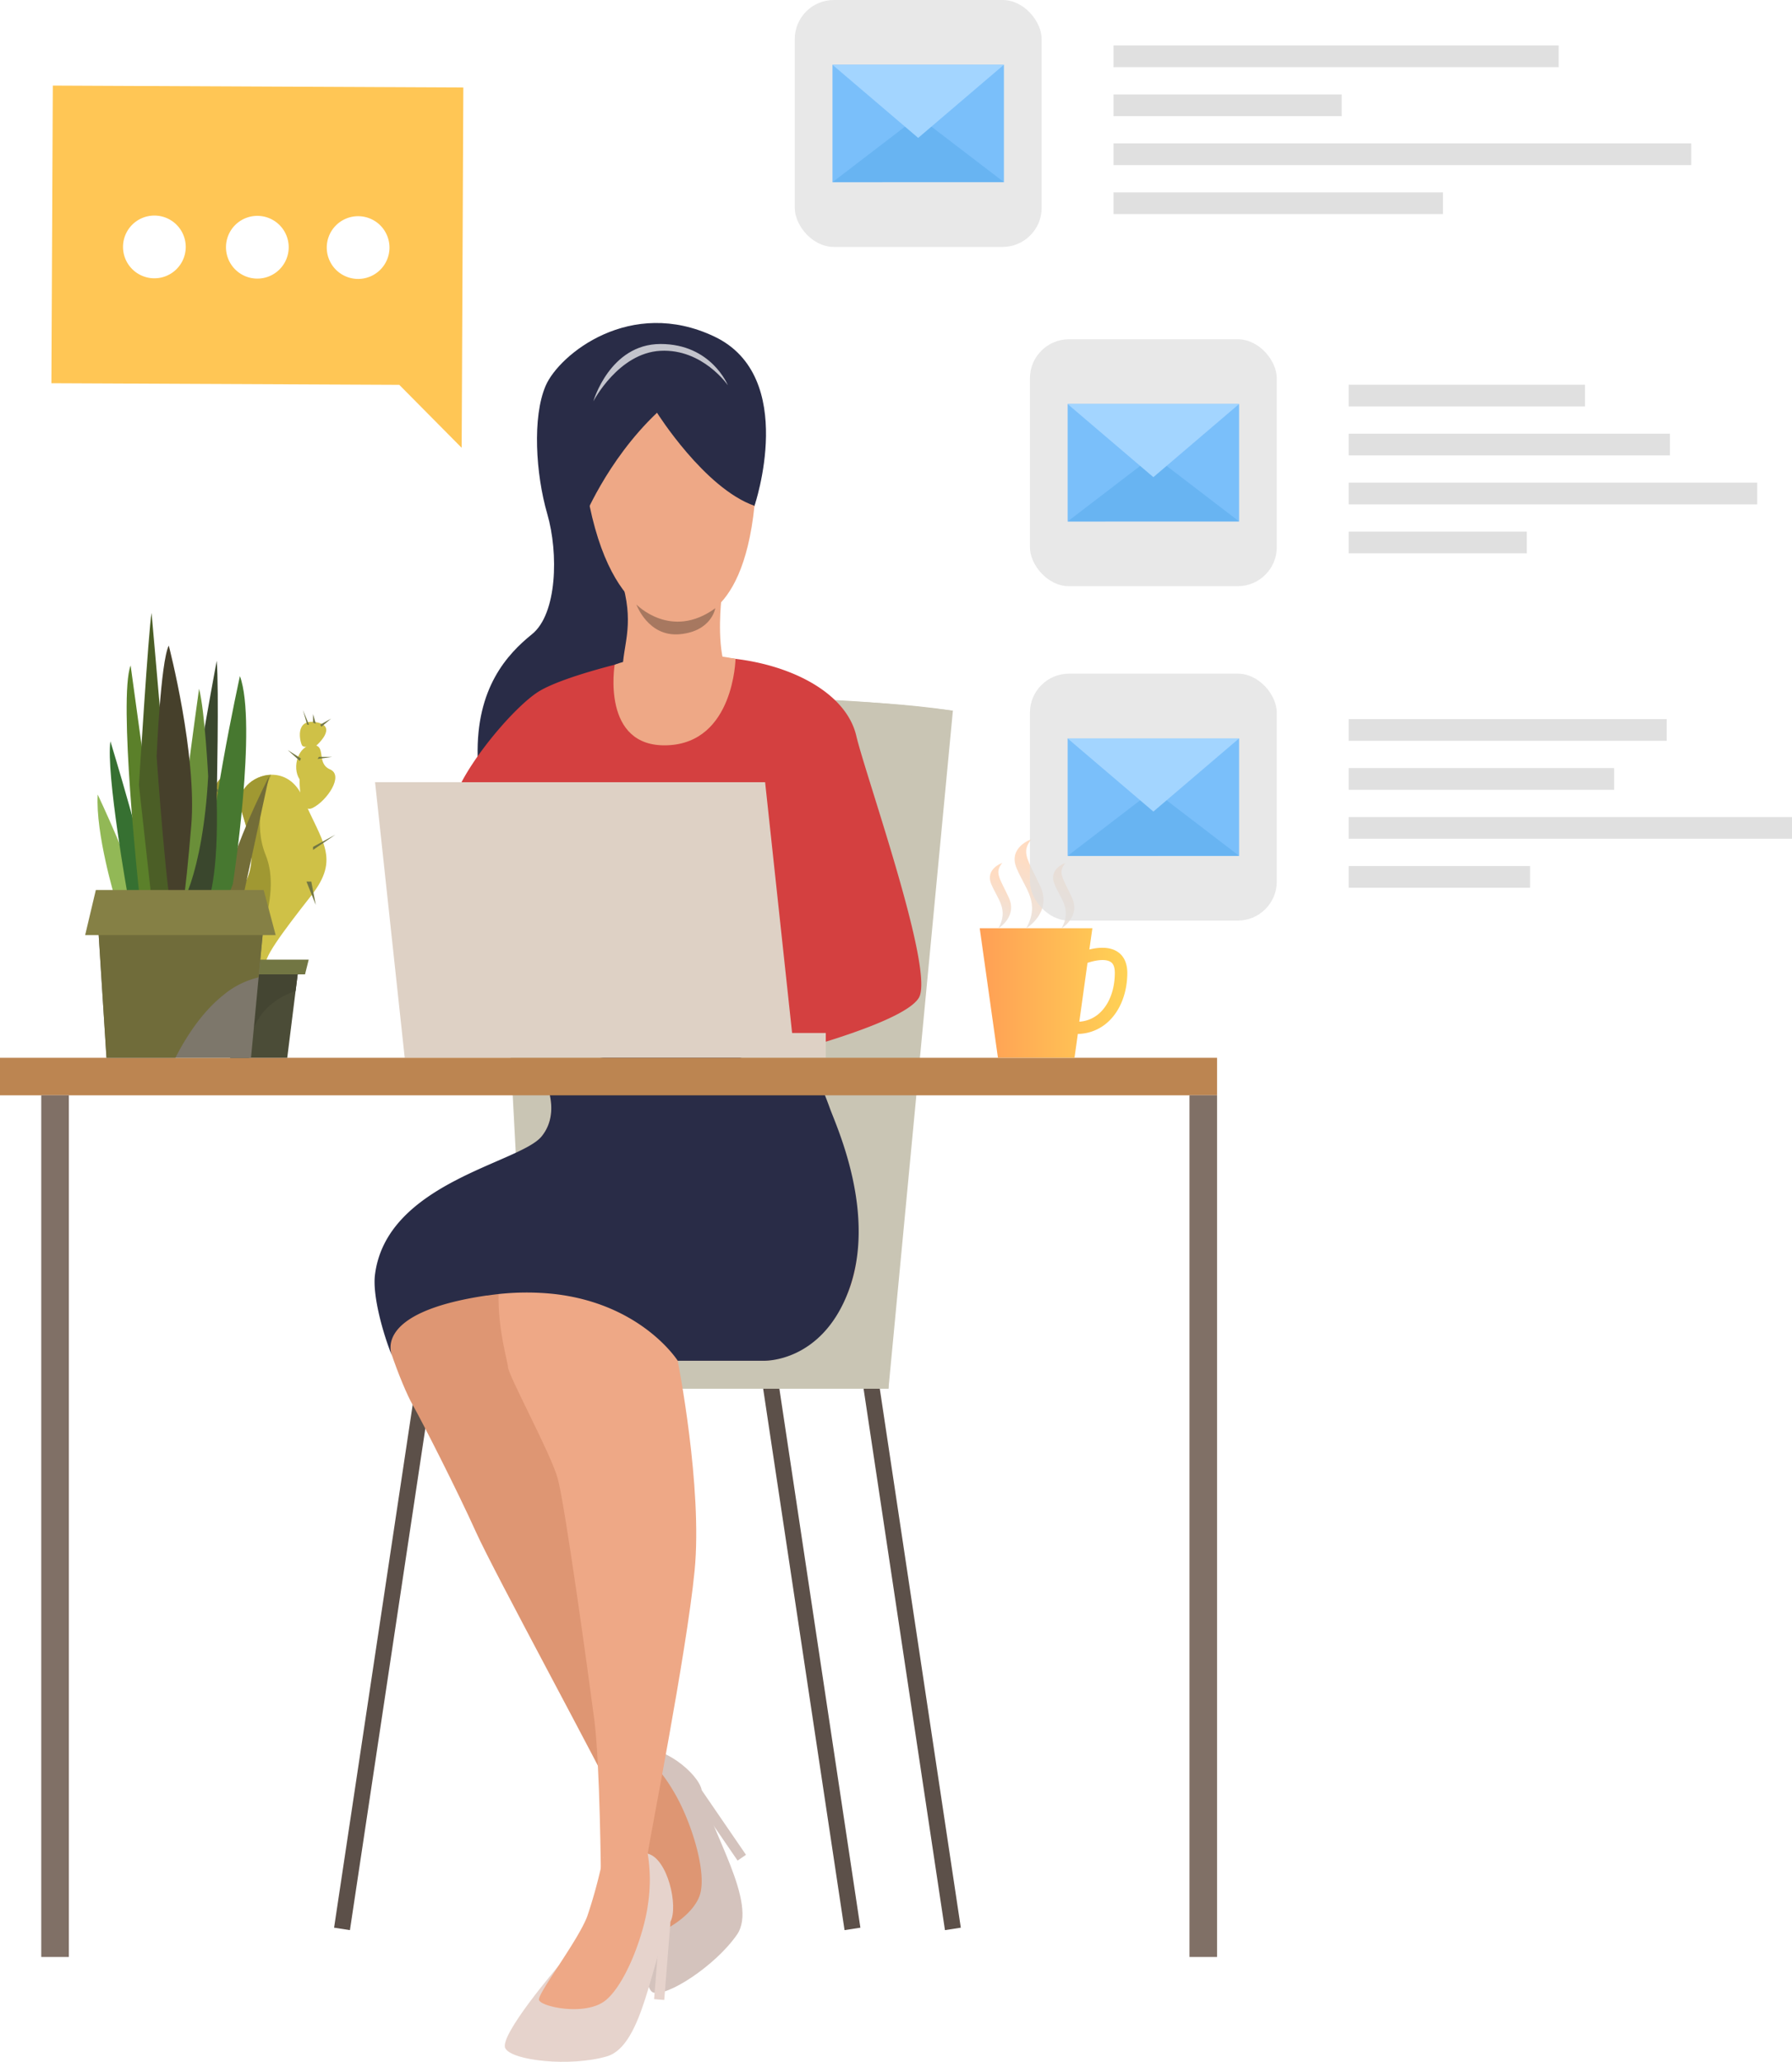 <svg id="Слой_1" data-name="Слой 1" xmlns="http://www.w3.org/2000/svg" xmlns:xlink="http://www.w3.org/1999/xlink" viewBox="0 0 590.36 679.09"><defs><style>.cls-1{mask:url(#mask);}.cls-2{mix-blend-mode:multiply;fill:url(#linear-gradient);}.cls-17,.cls-3{fill:#e0e0e0;}.cls-15,.cls-3{opacity:0.72;}.cls-4{fill:#5c5049;}.cls-5{fill:#c9c5b4;}.cls-6{fill:#292c47;}.cls-7{fill:#d4c3bd;}.cls-8{fill:#de9673;}.cls-9{fill:#d44040;}.cls-10{fill:#eea886;}.cls-11{fill:#e6d3cc;}.cls-12{fill:#ded1c5;}.cls-13{fill:#bc8551;}.cls-14{fill:#a77860;}.cls-15,.cls-22{fill:#fff;}.cls-16{fill:#807066;}.cls-18{fill:#7abffa;}.cls-19{fill:#68b4f2;}.cls-20{fill:#a3d5ff;}.cls-21{fill:#ffc655;}.cls-23{fill:#cfc147;}.cls-24{fill:#a09832;}.cls-25{fill:#727643;}.cls-26{fill:#4b4c37;}.cls-27{fill:#444532;}.cls-28{fill:#7d776b;}.cls-29{fill:#736d38;}.cls-30{fill:#477830;}.cls-31{fill:#92b856;}.cls-32{fill:#367031;}.cls-33{fill:#5b802a;}.cls-34{fill:#4b5e26;}.cls-35{fill:#3a472d;}.cls-36{fill:#6a8f39;}.cls-37{fill:#46402b;}.cls-38{fill:#706c3a;}.cls-39{fill:#858045;}.cls-40{fill:url(#linear-gradient-2);}.cls-41{mask:url(#mask-2);}.cls-42{fill:url(#linear-gradient-3);}.cls-43{fill:url(#linear-gradient-4);}.cls-44{fill:url(#linear-gradient-5);}.cls-45{fill:url(#linear-gradient-6);}.cls-46{filter:url(#luminosity-noclip-2);}.cls-47{filter:url(#luminosity-noclip);}</style><filter id="luminosity-noclip" x="2303.08" y="-9192" width="31.18" height="32766" filterUnits="userSpaceOnUse" color-interpolation-filters="sRGB"><feFlood flood-color="#fff" result="bg"/><feBlend in="SourceGraphic" in2="bg"/></filter><mask id="mask" x="2303.08" y="-9192" width="31.18" height="32766" maskUnits="userSpaceOnUse"><g class="cls-47"/></mask><linearGradient id="linear-gradient" x1="2304.57" y1="624.82" x2="2322.62" y2="591.75" gradientUnits="userSpaceOnUse"><stop offset="0" stop-color="#fff"/><stop offset="1"/></linearGradient><linearGradient id="linear-gradient-2" x1="2303.08" y1="598.98" x2="2351.67" y2="598.98" gradientUnits="userSpaceOnUse"><stop offset="0" stop-color="#ff9f55"/><stop offset="1" stop-color="#ffd255"/></linearGradient><filter id="luminosity-noclip-2" x="2303.08" y="577.66" width="31.18" height="42.64" filterUnits="userSpaceOnUse" color-interpolation-filters="sRGB"><feFlood flood-color="#fff" result="bg"/><feBlend in="SourceGraphic" in2="bg"/></filter><mask id="mask-2" x="322.73" y="305.76" width="31.18" height="42.64" maskUnits="userSpaceOnUse"><g class="cls-46"><g transform="translate(-1980.35 -271.91)"><g class="cls-1"><path class="cls-2" d="M2334.26,620.3H2309l-6-42.64h13.67s-4.91,38.49,17.51,42.64Z"/></g></g></g></mask><linearGradient id="linear-gradient-3" x1="2304.57" y1="624.82" x2="2322.62" y2="591.75" gradientUnits="userSpaceOnUse"><stop offset="0" stop-color="#ffa155"/><stop offset="1" stop-color="#ffa155"/></linearGradient><linearGradient id="linear-gradient-4" x1="2310.7" y1="577.94" x2="2322.38" y2="556.56" gradientUnits="userSpaceOnUse"><stop offset="0.01" stop-color="#e6e6e6"/><stop offset="1" stop-color="#ffdcc2"/></linearGradient><linearGradient id="linear-gradient-5" x1="2324.41" y1="577.87" x2="2332.98" y2="562.18" xlink:href="#linear-gradient-4"/><linearGradient id="linear-gradient-6" x1="2303.6" y1="577.87" x2="2312.16" y2="562.18" xlink:href="#linear-gradient-4"/></defs><rect class="cls-3" x="339.3" y="111.74" width="81.33" height="81.33" rx="12.87"/><polygon class="cls-4" points="311.31 635.72 284.22 455.54 289.44 454.73 316.53 634.91 311.31 635.72"/><polygon class="cls-4" points="278.23 635.72 251.14 455.54 256.36 454.73 283.45 634.91 278.23 635.72"/><polygon class="cls-4" points="115.28 635.72 110.06 634.91 137.15 454.73 142.37 455.54 115.28 635.72"/><path class="cls-5" d="M2273.05,729.28,2294.27,506s-37.12-4.86-59.55-3.66L2201,729.28Z" transform="translate(-1980.35 -271.91)"/><rect class="cls-5" x="220.67" y="446.03" width="72.03" height="11.35"/><path class="cls-5" d="M2153.89,720.18l-11.26-212.77s93.94-10.2,151.64-1.41Z" transform="translate(-1980.35 -271.91)"/><path class="cls-6" d="M2228.91,438.51s14.5-42.54-13.18-55.73-51.18,5.88-55.62,16.19-3.27,29.08.52,42.16,3.24,33-5,39.65-18.43,17.72-17.92,40.23c.31,14,55-35.73,55-35.73Z" transform="translate(-1980.35 -271.91)"/><path class="cls-7" d="M2192,896.25s-.86,30.06,3.43,31.87,20.54-8.64,27.71-19-9-34.4-11.63-47.67c-1.11-5.56-13.73-15.56-19.89-12.69s-10.65,10.2-10.65,10.2S2196.6,869.72,2192,896.25Z" transform="translate(-1980.35 -271.91)"/><path class="cls-8" d="M2180.94,859A166.07,166.07,0,0,1,2189,877.2c2.74,8,3.25,30,5,31.53s15.34-5.33,17.16-13.58-3.7-24.71-9-33.38a53.84,53.84,0,0,0-10.6-13S2182.31,850.58,2180.94,859Z" transform="translate(-1980.35 -271.91)"/><polygon class="cls-7" points="231.13 589.56 245.76 610.91 242.99 612.81 231.68 596.31 231.13 589.56"/><path class="cls-8" d="M2158.82,625.39s7.15,12.08,0,20.87-55.26,33-54.91,46.92,9.17,35.79,12.33,41.34,14.85,28.53,20.92,42,41.16,77.84,48,92.35,2.64-58.05,2.64-58.05L2152.73,707.9l82-79.88S2224.8,605.94,2158.82,625.39Z" transform="translate(-1980.35 -271.91)"/><path class="cls-9" d="M2190,489.11s-22.75,5.05-31.78,10.32-29.09,29.56-29.09,40,87.71,20.19,87.71,20.19l16.62,60.69s44.33-10.82,49.61-19.79-17.46-72.82-20.63-86.28-19.74-22.53-38.22-25.12A127.17,127.17,0,0,0,2190,489.11Z" transform="translate(-1980.35 -271.91)"/><path class="cls-10" d="M2243.78,627.38s-1.58,10.38,2.64,14.78,23.67,30,13.37,55.24c-9.45,23.13-27.79,22.69-27.79,22.69h-28.38s8.24,41.64,5.57,69.08-15.17,90.11-15.44,93.27-12,13.07-15.43,8.06c0,0-.31-37.74-2.16-52s-9.71-71.25-12.09-79.69-16.36-34-16.36-36.68-13.65-43.94,16.16-54.5S2204.23,627.6,2243.78,627.38Z" transform="translate(-1980.35 -271.91)"/><path class="cls-11" d="M2164.19,919.6s-19.57,22.83-17.37,26.94,21.41,6.19,33.48,2.66,14.65-32.39,20.94-44.38c2.63-5-.9-20.73-7.49-22.38s-14.7,1.24-14.7,1.24S2184.48,901.88,2164.19,919.6Z" transform="translate(-1980.35 -271.91)"/><path class="cls-10" d="M2179.05,883.68a164.6,164.6,0,0,1-5.18,19.24c-2.87,7.92-16.33,25.38-15.95,27.65s15.28,5.5,21.88.23,12.66-21.54,14-31.58a53.88,53.88,0,0,0-.07-16.78S2185.4,878,2179.05,883.68Z" transform="translate(-1980.35 -271.91)"/><polygon class="cls-11" points="220.89 632.91 218.83 658.72 215.49 658.45 217.07 638.51 220.89 632.91"/><path class="cls-6" d="M2259.79,697.4c-8.93,23.44-27.79,22.69-27.79,22.69h-28.38s-11.84-18.76-40.83-22a85.34,85.34,0,0,0-21.86.52l-.3,0c-38.52,5.71-31.08,19.84-31,20.21-3.2-7.81-6.57-20.24-5.76-26.94,3.7-30.49,47.75-36.88,54.91-45.68s0-20.87,0-20.87c66-19.45,75.9,2.63,75.9,2.63,2.9-.4,10.31-4.67,13.46-4.68,0,0,3.3,7.21,5.63,13.72C2255.86,642.8,2269.48,672,2259.79,697.4Z" transform="translate(-1980.35 -271.91)"/><polygon class="cls-12" points="252.06 257.63 261.83 348.4 133.33 348.4 123.56 257.63 252.06 257.63"/><rect class="cls-12" x="250.59" y="340.23" width="21.46" height="8.17"/><rect class="cls-13" y="348.4" width="400.95" height="12.36"/><path class="cls-10" d="M2204.23,390s28.79,8.52,24.68,48.47-22.92,37.9-24.68,38.19-24.09,1.76-31.14-46.71S2204.23,390,2204.23,390Z" transform="translate(-1980.35 -271.91)"/><path class="cls-10" d="M2218,469.35s-1.52,13.23,1,21.46-33.53,8.45-33.51,1.69c0-7.69,3.69-14.11.23-27.28S2218,469.35,2218,469.35Z" transform="translate(-1980.35 -271.91)"/><path class="cls-6" d="M2196.8,407.85s15.64,24.89,32.11,30.66c0,0,9-41.76-28.15-50.5s-31.31,42.17-28.54,55.75C2172.22,443.76,2180,423.78,2196.8,407.85Z" transform="translate(-1980.35 -271.91)"/><path class="cls-14" d="M2190,471s11.4,11.87,26,1.24c0,0-1.2,7.58-11.68,8.56S2190,471,2190,471Z" transform="translate(-1980.35 -271.91)"/><path class="cls-15" d="M2175.82,404.1s8.23-15.94,22.14-16.65,22.17,11.35,22.17,11.35-5.43-13.59-22.16-13.59S2175.82,404.1,2175.82,404.1Z" transform="translate(-1980.35 -271.91)"/><path class="cls-10" d="M2222.66,488.9s-.51,27.66-22.45,28.48-17.36-26.53-17.36-26.53S2198.89,484.36,2222.66,488.9Z" transform="translate(-1980.35 -271.91)"/><rect class="cls-16" x="391.86" y="360.75" width="9.09" height="283.81"/><rect class="cls-16" x="13.59" y="360.75" width="9.09" height="283.81"/><rect class="cls-17" x="444.32" y="126.71" width="77.85" height="7.15"/><rect class="cls-17" x="444.32" y="158.97" width="134.59" height="7.15"/><rect class="cls-17" x="444.32" y="142.84" width="105.82" height="7.15"/><rect class="cls-17" x="444.32" y="175.1" width="58.67" height="7.15"/><rect class="cls-18" x="351.73" y="133.07" width="56.48" height="38.67"/><polygon class="cls-19" points="351.73 171.75 379.97 150.12 408.21 171.74 351.73 171.75"/><polygon class="cls-20" points="408.2 133.07 379.97 157.16 351.72 133.08 408.2 133.07"/><rect class="cls-3" x="261.83" width="81.33" height="81.33" rx="12.87"/><rect class="cls-17" x="366.84" y="14.97" width="146.65" height="7.15"/><rect class="cls-17" x="366.84" y="47.23" width="190.33" height="7.15"/><rect class="cls-17" x="366.84" y="31.1" width="75.17" height="7.15"/><rect class="cls-17" x="366.84" y="63.36" width="108.53" height="7.15"/><rect class="cls-18" x="274.25" y="21.33" width="56.48" height="38.67"/><polygon class="cls-19" points="274.26 60.01 302.49 38.38 330.74 59.99 274.26 60.01"/><polygon class="cls-20" points="330.73 21.32 302.49 45.42 274.25 21.34 330.73 21.32"/><rect class="cls-17" x="444.32" y="236.85" width="104.76" height="7.15"/><polygon class="cls-21" points="17.4 28.19 152.64 28.82 152.19 126.84 152.09 147.49 131.54 126.75 16.94 126.22 17.4 28.19"/><path class="cls-22" d="M2054.8,353.31a10.33,10.33,0,1,0,10.36-10.3A10.32,10.32,0,0,0,2054.8,353.31Z" transform="translate(-1980.35 -271.91)"/><path class="cls-22" d="M2020.88,353.2a10.33,10.33,0,1,0,10.36-10.29A10.32,10.32,0,0,0,2020.88,353.2Z" transform="translate(-1980.35 -271.91)"/><path class="cls-22" d="M2088,353.41a10.33,10.33,0,1,0,10.36-10.29A10.33,10.33,0,0,0,2088,353.41Z" transform="translate(-1980.35 -271.91)"/><path class="cls-23" d="M2062.53,588.23h0s7.68,3.67,5.68,2,5-11,14.69-23.37,3.34-17.7-2.67-32.05c-2.39-5.71-6.58-7.83-10.58-7.72-6.05.16-11.69,5.42-10,11.06,2.79,9.35,6.56,18.36-.45,27.71S2062.35,588,2062.53,588.23Z" transform="translate(-1980.35 -271.91)"/><path class="cls-23" d="M2083.38,538c4.69-2.34,10.37-10.68,5.69-12.69s-1-8-5.69-8-7,7.25-4.32,11.31C2079.06,528.59,2078.7,540.32,2083.38,538Z" transform="translate(-1980.35 -271.91)"/><path class="cls-23" d="M2084.57,517.47s7.34-6.35,0-7.68-5.35,6.67-4.68,7.68S2084.57,517.47,2084.57,517.47Z" transform="translate(-1980.35 -271.91)"/><path class="cls-24" d="M2055.52,539.65c5.67-1,5.67-6.68,5.67-6.68s-4.5-8.35-8.34-4.51S2049.84,540.65,2055.52,539.65Z" transform="translate(-1980.35 -271.91)"/><path class="cls-24" d="M2062.53,588.23h0s11.18-20.37,5.34-34.72c-4.09-10.06-.65-20.86,1.78-26.42-6.05.16-11.69,5.42-10,11.06,2.79,9.35,6.56,18.36-.45,27.71S2062.35,588,2062.53,588.23Z" transform="translate(-1980.35 -271.91)"/><polygon class="cls-25" points="101.7 316.07 68.57 316.07 69.99 320.92 100.49 320.92 101.7 316.07"/><polygon class="cls-26" points="94.63 348.4 97.38 326.4 98.07 320.92 72.61 320.92 75.84 348.4 94.63 348.4"/><polygon class="cls-25" points="103.13 279.93 110.47 274.92 103.13 278.93 103.13 279.93"/><polygon class="cls-25" points="94.78 247.04 98.78 250.63 99.13 249.8 94.78 247.04"/><polygon class="cls-25" points="104.63 249.96 109.47 249.3 105.05 249.3 104.63 249.96"/><polygon class="cls-25" points="99.79 233.85 101.21 238.7 101.8 238.7 99.79 233.85"/><polygon class="cls-25" points="105.47 238.7 105.89 239.36 109.06 236.69 105.47 238.7"/><polygon class="cls-25" points="103.13 238.03 104.03 238.36 103.13 235.19 103.13 238.03"/><polygon class="cls-25" points="100.96 290.36 104.03 298.04 102.55 290.36 100.96 290.36"/><polygon class="cls-25" points="73.17 261.01 66.82 256.67 72.61 261.69 73.17 261.01"/><polygon class="cls-25" points="78.06 298.04 68.94 299.52 78.06 299.52 78.06 298.04"/><path class="cls-27" d="M2077.73,598.31l.69-5.48H2053l3.23,27.47h6.2C2061.88,605.2,2072.77,599.93,2077.73,598.31Z" transform="translate(-1980.35 -271.91)"/><polygon class="cls-28" points="86.73 305.78 86.52 308 85.83 315.24 85.66 317.06 85.38 320.09 85.2 321.92 83.73 337.48 82.77 347.56 82.69 348.4 35.08 348.4 34.93 346 33.1 317.21 32.52 308 32.44 306.77 32.41 306.33 32.14 302.15 57.42 303.84 58.8 303.93 62.94 304.2 76.59 305.11 77.02 305.14 86.32 305.76 86.73 305.78"/><path class="cls-29" d="M2060.92,565.05,2069,527.6S2054.39,556,2054.39,568,2060.92,565.05,2060.92,565.05Z" transform="translate(-1980.35 -271.91)"/><path class="cls-30" d="M2057.08,563s8.07-52.65,2.31-68.41c0,0-11.53,52.48-10.38,70.51S2057.08,563,2057.08,563Z" transform="translate(-1980.35 -271.91)"/><path class="cls-31" d="M2026,568c-1.53-9.23-13.46-34.4-13.46-34.4-.77,12.87,5.78,34.4,5.78,34.4S2027.49,577.17,2026,568Z" transform="translate(-1980.35 -271.91)"/><path class="cls-32" d="M2030.18,567.18c-1.15-10.76-13.45-51.11-13.45-51.11-1.54,10.37,5.76,51.11,5.76,51.11S2031.33,577.94,2030.18,567.18Z" transform="translate(-1980.35 -271.91)"/><path class="cls-33" d="M2034,567.56c-.77-4.61-10.62-76.47-10.62-76.47-4.09,10.76,2.72,74,2.72,74C2026.53,569,2034.79,572.18,2034,567.56Z" transform="translate(-1980.35 -271.91)"/><path class="cls-34" d="M2037.87,565.05c0-6-7.59-91.26-7.59-91.26-1,5.38-4.16,56.67-4.16,56.67l4.06,36.72S2037.87,571,2037.87,565.05Z" transform="translate(-1980.35 -271.91)"/><path class="cls-35" d="M2051.74,489.55S2039,557.7,2039.79,568.4s13.15,15,11.95-33.29C2051.74,535.11,2052.55,498.39,2051.74,489.55Z" transform="translate(-1980.35 -271.91)"/><path class="cls-36" d="M2048.93,527.6s-1.09-21.53-3-28.83c0,0-9.22,65.65-8.06,71.07S2047.26,559.41,2048.93,527.6Z" transform="translate(-1980.35 -271.91)"/><path class="cls-37" d="M2043.35,544c2-23.45-7.4-59.46-7.4-59.46-2.7,5.38-4,36.54-4,36.54s3.56,51.09,5.77,54.65S2041.33,567.47,2043.35,544Z" transform="translate(-1980.35 -271.91)"/><path class="cls-38" d="M2067.08,577.69l-.21,2.22-.69,7.24L2066,589l-.29,3-.17,1.83a28,28,0,0,0-11.68,5.88c-4.89,3.91-10.43,10.27-15.73,20.6h-22.71l-.15-2.39-1.83-28.79-.58-9.21-.08-1.24,0-.43,30.53-.85,13.65-.37.43,0,9.3.62Z" transform="translate(-1980.35 -271.91)"/><polygon class="cls-39" points="31.57 293.14 28.05 308 90.82 308 86.86 293.14 31.57 293.14"/><rect class="cls-17" x="444.32" y="269.11" width="146.05" height="7.15"/><rect class="cls-17" x="444.32" y="252.98" width="87.44" height="7.15"/><rect class="cls-17" x="444.32" y="285.24" width="59.74" height="7.15"/><path class="cls-40" d="M2348.51,585.39c-2.78-1.85-6.62-1.41-9.28-.75l1-7h-37.12l6,42.64h25.23l.56-4,.53-3.83a15,15,0,0,0,10-4c4-3.67,6.31-9.59,6.31-16.24C2351.67,588.32,2350,586.35,2348.51,585.39Zm-5.89,20.17a10.8,10.8,0,0,1-6.7,2.86l2.7-19.38c2-.67,5.74-1.55,7.65-.28.33.22,1.35.9,1.35,3.54C2347.62,597.82,2345.8,602.65,2342.62,605.56Z" transform="translate(-1980.35 -271.91)"/><g class="cls-41"><path class="cls-42" d="M2334.26,620.3H2309l-6-42.64h13.67s-4.91,38.49,17.51,42.64Z" transform="translate(-1980.35 -271.91)"/></g><path class="cls-43" d="M2320.16,548.31s-7.8,2.6-4.91,9.54,7.86,11.3,3.18,19.81c0,0,8.67-5.21,4.62-13.89S2316.55,552.64,2320.16,548.31Z" transform="translate(-1980.35 -271.91)"/><path class="cls-44" d="M2331.35,556.13s-5.72,1.91-3.6,7,5.77,8.29,2.33,14.53c0,0,6.36-3.82,3.39-10.18S2328.7,559.31,2331.35,556.13Z" transform="translate(-1980.35 -271.91)"/><path class="cls-45" d="M2310.54,556.13s-5.73,1.91-3.61,7,5.77,8.29,2.34,14.53c0,0,6.36-3.82,3.39-10.18S2307.89,559.31,2310.54,556.13Z" transform="translate(-1980.35 -271.91)"/><rect class="cls-3" x="339.3" y="221.88" width="81.33" height="81.33" rx="12.87"/><rect class="cls-18" x="351.73" y="243.21" width="56.48" height="38.67"/><polygon class="cls-19" points="351.73 281.89 379.97 260.26 408.21 281.88 351.73 281.89"/><polygon class="cls-20" points="408.2 243.21 379.97 267.3 351.72 243.22 408.2 243.21"/></svg>